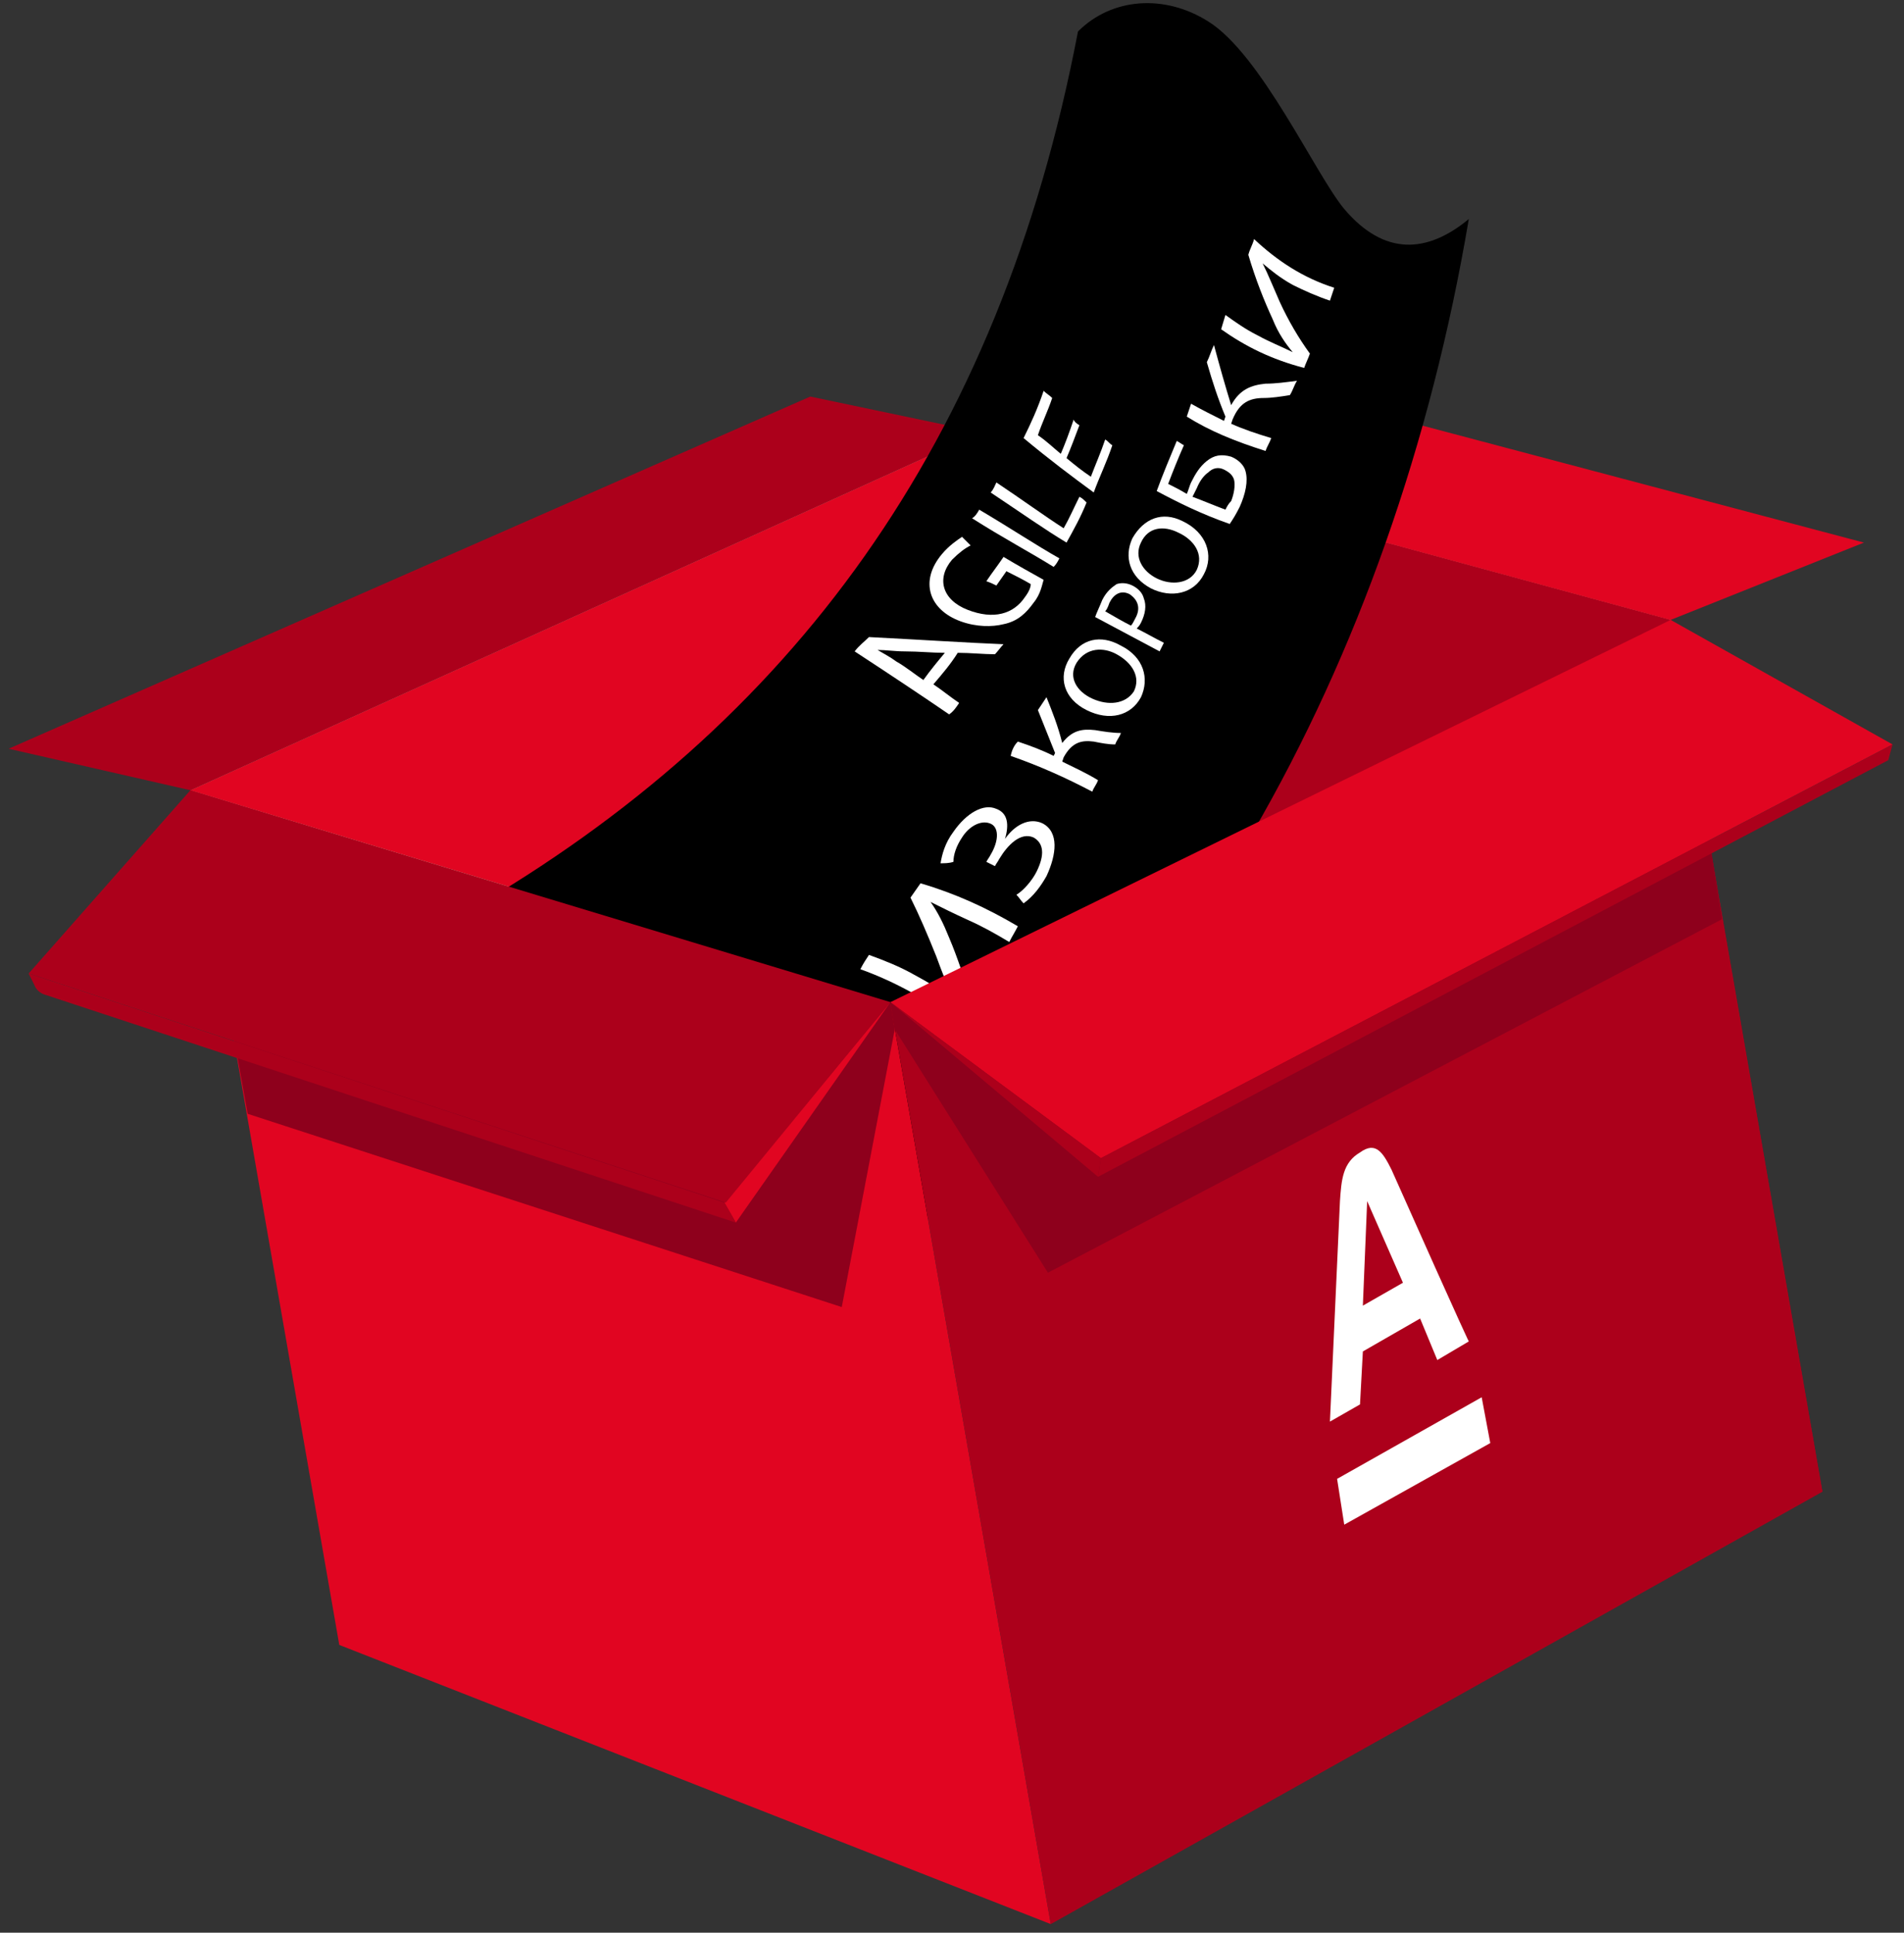 <?xml version="1.0" encoding="UTF-8"?> <svg xmlns="http://www.w3.org/2000/svg" width="133" height="135" viewBox="0 0 133 135" fill="none"><rect x="0" y="0" width="133" height="135" fill="#333333" stroke="none"/> <path d="M68.5 30.2L116.7 43.3L62.1 70.1L13.3 55.2L68.5 30.2Z" fill="#DDCDB3"></path> <path d="M68.5 30.2L79.6 93.7L127 104.2L116.7 43.3L68.5 30.2Z" fill="#CDB392"></path> <path d="M68.5 30.2L116.7 43.3L62.2 70L13.3 55.2L68.5 30.2Z" fill="#E10521"></path> <path d="M68.5 30.2L79.6 93.7L127.3 104.2L116.7 43.3L68.5 30.2Z" fill="#AC001B"></path> <path d="M13.3 55.2L68.5 30.2L56.6 27.7L0.6 52.3L13.3 55.2Z" fill="#AC001B"></path> <path d="M116.7 43.3L68.5 30.2L81.5 25L130.2 37.9L116.7 43.3Z" fill="#E10521"></path> <path d="M79.2 125.3C78.5 123.6 77.9 123.2 76.1 123C75.9 123 75.9 122.7 76 122.7C77.7 122 78.1 121.4 78.3 119.6C78.3 119.4 78.6 119.4 78.6 119.5C79.3 121.2 79.9 121.6 81.7 121.8C81.9 121.8 81.9 122.1 81.8 122.1C80.1 122.8 79.7 123.4 79.5 125.2C79.5 125.4 79.3 125.5 79.2 125.3Z" fill="white"></path> <path d="M82.3 118.8C81.8 117.6 81.3 117.2 80 117.1C79.9 117.1 79.8 116.9 80 116.8C81.2 116.3 81.6 115.8 81.7 114.5C81.7 114.4 81.9 114.3 82 114.5C82.5 115.7 83 116.1 84.3 116.2C84.4 116.2 84.5 116.4 84.3 116.5C83.1 117 82.7 117.5 82.6 118.8C82.6 118.9 82.4 118.9 82.3 118.8Z" fill="white"></path> <path d="M59.5 89.1C82 73.6 97.3 46.7 102.6 15.3C99.7 17.7 96.7 17.9 93.9 14.6C91.9 12.2 88.1 3.8 84.4 1.5C81.4 -0.4 77.7 -0.2 75.3 2.2C69.8 31 55.3 50.6 32.6 63.7C37.2 63.6 40.9 64.2 42.9 67.1C44.6 69.4 45 72.3 45.5 75.2C46 77.9 46.4 80.8 48 83.4C50.2 87 54.4 88.7 59.5 89.1Z" fill="black"></path> <path d="M65.2 47.8C65.8 48.2 66.4 48.7 67 49.1C66.8 49.4 66.6 49.7 66.3 49.9C64.4 48.6 62.3 47.2 59.7 45.5C60 45.1 60.4 44.8 60.7 44.5C64.6 44.7 67.6 44.9 70.1 45C69.9 45.2 69.7 45.5 69.5 45.7C68.7 45.7 67.8 45.6 66.9 45.6C66.4 46.4 65.8 47.1 65.2 47.8ZM66 45.6C65.1 45.6 64.2 45.5 63.2 45.5C62.5 45.5 61.9 45.4 61.3 45.4C61.8 45.7 62.2 45.9 62.6 46.2C63.3 46.6 63.9 47.1 64.5 47.5C65 46.8 65.5 46.2 66 45.6Z" fill="white"></path> <path d="M72.9 40.5C72.8 40.8 72.7 41.5 72.2 42.1C71.7 42.8 71.1 43.4 70.1 43.6C69.3 43.8 68.2 43.8 67.1 43.4C64.9 42.6 64.2 40.6 65.8 38.7C66.3 38.1 66.9 37.7 67.2 37.5C67.4 37.7 67.6 37.9 67.8 38.1C67.4 38.3 67 38.6 66.5 39.1C65.4 40.4 65.8 41.9 67.6 42.6C69.4 43.3 70.8 42.9 71.6 41.7C71.9 41.3 72 41 72 40.8C71.5 40.5 70.9 40.2 70.3 39.9C70.1 40.2 69.8 40.6 69.6 40.9C69.4 40.8 69.2 40.7 68.9 40.6C69.3 40 69.7 39.5 70.1 38.9C71.1 39.5 72 40 72.9 40.5Z" fill="white"></path> <path d="M68.4 35.6C70.6 36.9 72.4 38.1 74 39C73.9 39.2 73.8 39.4 73.6 39.6C72 38.6 70.1 37.6 67.9 36.2C68.1 36.1 68.3 35.8 68.4 35.6Z" fill="white"></path> <path d="M69.2 34.4C69.4 34.2 69.5 33.9 69.6 33.7C71.4 34.9 72.9 36 74.3 36.9C74.7 36.2 75 35.5 75.4 34.7C75.6 34.8 75.7 34.9 75.9 35.1C75.5 36.1 75 37 74.5 37.9C73 37 71.3 35.8 69.2 34.4Z" fill="white"></path> <path d="M75.4 29.7C75.1 30.5 74.8 31.3 74.5 32C75.1 32.5 75.6 32.9 76.2 33.3C76.5 32.5 76.9 31.6 77.2 30.7C77.4 30.8 77.5 31 77.7 31.1C77.3 32.3 76.8 33.3 76.4 34.4C74.9 33.3 73.3 32.1 71.5 30.6C72 29.6 72.5 28.5 72.9 27.3C73.1 27.5 73.3 27.6 73.5 27.8C73.2 28.7 72.8 29.5 72.5 30.4C73.1 30.8 73.6 31.3 74.1 31.7C74.4 31 74.7 30.2 75 29.3C75 29.4 75.2 29.6 75.4 29.7Z" fill="white"></path> <path d="M60.7 66.7C61.8 67.1 62.8 67.5 63.7 68C64.8 68.6 65.7 69.1 66.6 69.8C66.2 68.9 65.8 67.9 65.4 66.8C64.8 65.3 64.2 63.9 63.6 62.7C63.8 62.4 64.1 62 64.3 61.7C66.7 62.4 68.9 63.4 71.1 64.7C70.9 65.1 70.7 65.4 70.5 65.8C69.5 65.2 68.6 64.7 67.7 64.3C66.6 63.8 65.8 63.4 65 63C65.5 63.7 65.9 64.5 66.3 65.5C66.9 66.9 67.4 68.5 68 70.3C67.7 70.7 67.5 71.2 67.2 71.6C64.9 69.9 62.6 68.6 60.1 67.7C60.3 67.3 60.5 67 60.7 66.7Z" fill="white"></path> <path d="M65.7 60.3C65.8 59.7 66 58.9 66.6 58.1C67.5 56.8 68.7 56.1 69.6 56.5C70.4 56.8 70.5 57.6 70.2 58.6C70.9 57.6 71.9 57.1 72.8 57.5C74 58.1 73.8 59.7 73.1 61.2C72.7 61.9 72.2 62.6 71.5 63.1C71.3 62.9 71.2 62.7 71 62.5C71.5 62.2 72.1 61.5 72.4 60.9C73 59.7 72.9 58.9 72.2 58.5C71.3 58.1 70.4 59 69.8 60C69.7 60.2 69.6 60.3 69.5 60.5C69.3 60.4 69.1 60.3 68.9 60.2C69 60 69.1 59.9 69.2 59.7C69.8 58.7 69.8 57.7 69.1 57.5C68.5 57.3 67.7 57.7 67.2 58.5C66.8 59.1 66.6 59.7 66.6 60.2C66.3 60.3 66 60.3 65.7 60.3Z" fill="white"></path> <path d="M71.1 51.8C72 52.1 72.8 52.4 73.6 52.8L73.7 52.6C73.3 51.6 72.9 50.6 72.5 49.6C72.7 49.3 72.9 49 73.1 48.7C73.5 49.7 73.9 50.7 74.2 51.9C74.9 51 75.6 50.9 76.5 51C77.1 51.1 77.7 51.2 78.3 51.2C78.2 51.5 78 51.7 77.9 52C77.4 52 76.9 51.9 76.4 51.8C75.6 51.7 74.9 51.8 74.3 52.9L74.2 53.2C75 53.6 75.9 54 76.7 54.5C76.6 54.8 76.4 55 76.3 55.3C74.4 54.3 72.6 53.5 70.6 52.8C70.7 52.3 70.9 52 71.1 51.8Z" fill="white"></path> <path d="M78.3 45.1C79.9 45.9 80.3 47.4 79.7 48.7C79 50 77.5 50.4 75.9 49.6C74.3 48.8 73.9 47.3 74.7 46C75.5 44.6 76.9 44.3 78.3 45.1ZM76.3 48.8C77.4 49.3 78.6 49.2 79.2 48.3C79.7 47.3 79.1 46.3 78 45.7C77.1 45.2 75.9 45.2 75.2 46.3C74.6 47.3 75.2 48.3 76.3 48.8Z" fill="white"></path> <path d="M76.5 43.1C76.6 42.8 76.8 42.4 77 41.9C77.3 41.3 77.7 41 78 40.8C78.3 40.7 78.7 40.7 79.1 40.9C79.5 41.1 79.8 41.4 79.9 41.8C80.1 42.3 80 42.9 79.7 43.5C79.6 43.7 79.5 43.8 79.4 43.9C80 44.2 80.7 44.6 81.3 44.9C81.2 45.1 81.1 45.3 81 45.5C79.5 44.7 78 43.9 76.5 43.1ZM79 43.7C79.1 43.6 79.2 43.4 79.3 43.2C79.7 42.5 79.5 41.9 78.9 41.5C78.3 41.2 77.8 41.5 77.5 42.1C77.4 42.4 77.3 42.6 77.2 42.7C77.9 43.1 78.4 43.4 79 43.7Z" fill="white"></path> <path d="M82.6 36.4C84.3 37.2 84.8 38.8 84.1 40.1C83.4 41.5 81.8 41.8 80.4 41.1C78.9 40.3 78.5 38.9 79.1 37.6C79.9 36.2 81.2 35.7 82.6 36.4ZM80.8 40.4C81.8 40.9 83.1 40.8 83.6 39.8C84.1 38.7 83.4 37.7 82.3 37.2C81.3 36.7 80.2 36.8 79.7 37.9C79.2 38.9 79.8 39.9 80.8 40.4Z" fill="white"></path> <path d="M82.2 30.8C82.4 30.9 82.5 31 82.7 31.1C82.3 32 81.9 33 81.6 33.8C82 34 82.4 34.2 82.9 34.5C83 34.3 83.1 33.9 83.2 33.7C83.5 33.1 83.8 32.6 84.3 32.2C84.8 31.8 85.3 31.7 86 31.9C86.5 32.1 86.9 32.5 87 32.9C87.2 33.6 87 34.5 86.6 35.4C86.3 36 86.1 36.3 85.9 36.6C83.9 35.9 82.3 35.1 80.8 34.3C81.2 33.2 81.7 32 82.2 30.8ZM85.6 35.6C85.7 35.4 85.8 35.2 86 35C86.2 34.5 86.3 33.9 86.2 33.5C86.1 33.2 85.9 33 85.5 32.8C85.1 32.6 84.7 32.7 84.4 33C84.1 33.2 83.8 33.6 83.6 34.1C83.5 34.3 83.4 34.5 83.3 34.7C84.1 35 84.8 35.3 85.6 35.6Z" fill="white"></path> <path d="M83.2 28.2C83.9 28.6 84.7 29 85.5 29.4L85.6 29.1C85.1 27.9 84.7 26.7 84.3 25.3C84.5 24.9 84.6 24.5 84.8 24.1C85.2 25.6 85.6 27 86 28.3C86.6 27.2 87.4 26.9 88.4 26.8C89.1 26.8 89.8 26.7 90.6 26.6C90.4 26.9 90.3 27.3 90.1 27.6C89.5 27.7 88.8 27.8 88.3 27.8C87.3 27.8 86.6 28.1 86.1 29.3L86 29.6C86.9 30 87.8 30.3 88.8 30.6C88.7 30.9 88.5 31.2 88.4 31.5C86.2 30.8 84.5 30.1 82.9 29.1C83 28.8 83.1 28.5 83.2 28.2Z" fill="white"></path> <path d="M85.6 22C86.3 22.5 87 23 87.8 23.4C88.7 23.9 89.5 24.2 90.3 24.6C89.8 24 89.3 23.3 88.9 22.3C88.3 21 87.7 19.5 87.2 17.8C87.3 17.4 87.5 17.1 87.6 16.7C89.2 18.2 91 19.4 93.2 20.1C93.1 20.4 93 20.7 92.9 21C92 20.7 91.1 20.3 90.3 19.9C89.4 19.4 88.8 18.9 88.2 18.4C88.6 19.2 89 20.2 89.4 21.1C90 22.4 90.7 23.6 91.5 24.7C91.4 25 91.2 25.4 91.1 25.7C88.8 25.1 87 24.2 85.3 23C85.4 22.7 85.5 22.3 85.6 22Z" fill="white"></path> <path d="M13.3 55.2L23.7 114.9L73.4 134.4L62.2 70.1L13.3 55.2Z" fill="#E10521"></path> <path d="M62.2 70L62.5 71.9L58.8 91.3L17.3 77.8L16 70.6L62.2 70Z" fill="#8E001C"></path> <path d="M62.2 70L50.6 84L51.4 85.4L62.2 70Z" fill="#E10521"></path> <path d="M62.2 70L13.3 55.2L2 68L50.7 84L62.2 70Z" fill="#AC001B"></path> <path d="M2 68L50.6 84L51.4 85.4L3.2 69.5C2.8 69.4 2.5 69.1 2.4 68.8L2 68Z" fill="#AC001B"></path> <path d="M127.3 104.2L73.4 134.4L62.2 70.1L116.7 43.3L127.3 104.2Z" fill="#AC001B"></path> <path d="M62.2 70L62.5 71.9L73.2 88.9L120.3 64.2L119.3 58L62.2 70Z" fill="#8E001C"></path> <path d="M116.7 43.3L62.2 70L76.9 80.9L132.2 52L116.7 43.3Z" fill="#E10521"></path> <path d="M62.2 70L76.9 80.9L76.7 82.2L62.2 70Z" fill="#AC001B"></path> <path d="M132.2 52L76.9 80.9L76.7 82.2L131.9 53.1L132.2 52Z" fill="#AC001B"></path> <path d="M103.5 97.6L104.1 100.8L93.9 106.5L93.4 103.3L103.5 97.6Z" fill="white"></path> <path d="M97.2 81.7C102.5 93.6 102.6 93.7 102.6 93.7L100.4 95L99.2 92.1L95.2 94.4L95 98.1L92.9 99.3C92.9 99.3 92.9 99.2 93.6 83.9C93.7 82.4 93.8 81.2 95 80.5C96.1 79.7 96.6 80.5 97.2 81.7ZM95.2 91.2L98 89.6L95.5 83.9L95.2 91.2Z" fill="white"></path> </svg> 